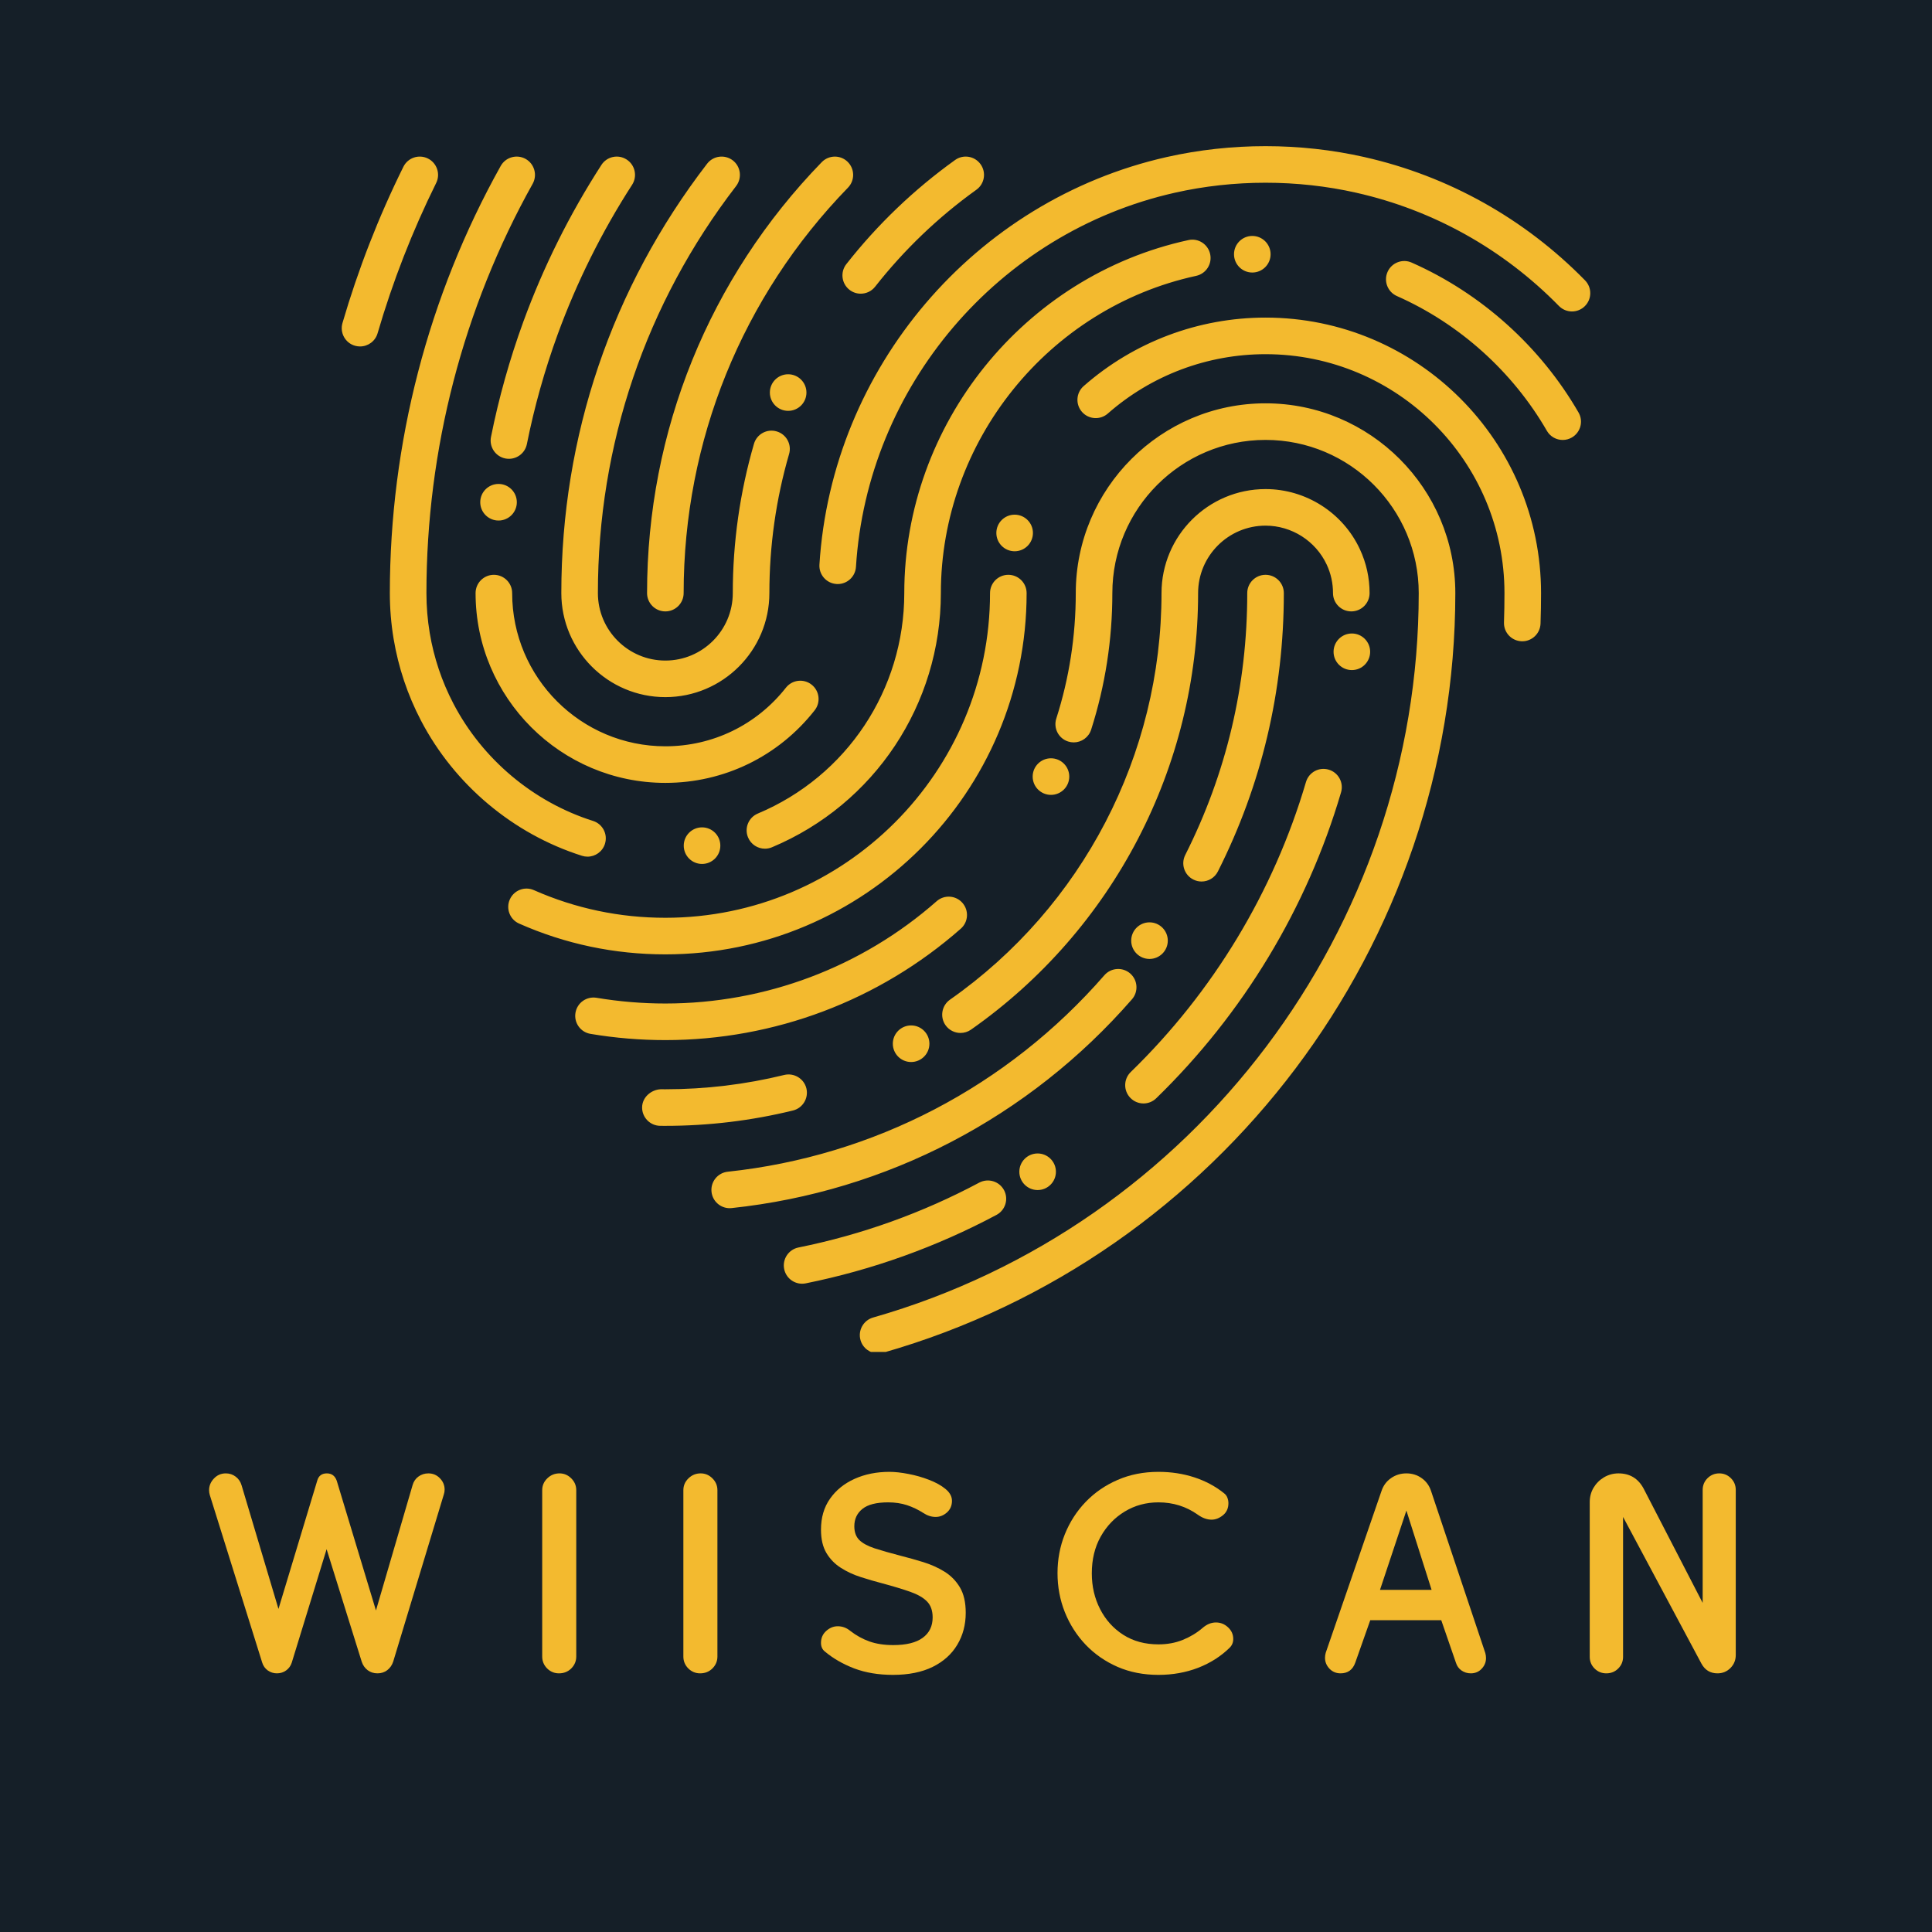 <svg xmlns="http://www.w3.org/2000/svg" xmlns:xlink="http://www.w3.org/1999/xlink" width="500" zoomAndPan="magnify" viewBox="0 0 375 375" height="500" preserveAspectRatio="xMidYMid meet" version="1.0"><defs><g/><clipPath id="6b9da76b02"><path d="M 66 28 L 308.875 28 L 308.875 262.414 L 66 262.414 Z M 66 28 " clip-rule="nonzero"/></clipPath></defs><rect x="-37.5" width="450" fill="#ffffff" y="-37.5" height="450" fill-opacity="1"/><rect x="-37.5" width="450" fill="#151f28" y="-37.5" height="450" fill-opacity="1"/><g clip-path="url(#6b9da76b02)"><path fill="#f3ba2f" d="M 84.66 35.52 C 80.035 44.863 76.211 54.676 73.289 64.691 C 72.84 66.242 71.422 67.246 69.883 67.246 C 69.551 67.246 69.219 67.203 68.887 67.105 C 67.004 66.559 65.926 64.586 66.473 62.703 C 69.512 52.289 73.488 42.082 78.297 32.371 C 79.168 30.613 81.293 29.895 83.051 30.762 C 84.809 31.633 85.531 33.762 84.66 35.52 Z M 101.566 62.48 C 98.922 69.734 96.812 77.246 95.301 84.809 C 94.918 86.734 96.164 88.602 98.086 88.988 C 98.32 89.035 98.555 89.055 98.785 89.055 C 100.445 89.055 101.926 87.891 102.266 86.203 C 103.707 78.992 105.719 71.832 108.238 64.914 C 111.949 54.754 116.809 44.98 122.688 35.871 C 123.754 34.223 123.277 32.023 121.633 30.965 C 119.992 29.895 117.785 30.371 116.727 32.023 C 110.559 41.574 105.457 51.82 101.566 62.48 Z M 108.953 115.121 C 108.953 126.254 118.012 135.312 129.145 135.312 C 140.277 135.312 149.336 126.254 149.336 115.121 C 149.336 105.934 150.625 96.855 153.16 88.133 C 153.711 86.25 152.629 84.281 150.746 83.734 C 148.859 83.176 146.891 84.266 146.344 86.148 C 143.621 95.516 142.234 105.266 142.234 115.121 C 142.234 122.34 136.363 128.215 129.145 128.215 C 121.926 128.215 116.051 122.34 116.051 115.121 C 116.051 86.238 125.332 58.914 142.879 36.113 C 144.074 34.555 143.785 32.328 142.234 31.129 C 140.668 29.934 138.445 30.227 137.25 31.777 C 118.738 55.836 108.953 84.656 108.953 115.121 Z M 125.594 115.121 C 125.594 117.082 127.184 118.672 129.145 118.672 C 131.105 118.672 132.695 117.082 132.695 115.121 C 132.695 85.547 144.023 57.598 164.594 36.422 C 165.957 35.016 165.926 32.77 164.516 31.398 C 163.121 30.035 160.863 30.066 159.496 31.477 C 137.637 53.98 125.594 83.688 125.594 115.121 Z M 164.277 51.262 C 163.062 52.805 163.336 55.035 164.875 56.246 C 165.527 56.758 166.297 57.004 167.066 57.004 C 168.117 57.004 169.16 56.539 169.859 55.648 C 175.488 48.484 182.102 42.148 189.516 36.828 C 191.109 35.688 191.473 33.469 190.328 31.875 C 189.184 30.281 186.969 29.914 185.375 31.062 C 177.418 36.77 170.32 43.566 164.277 51.262 Z M 307.656 54.418 C 295.926 42.438 281.125 34.164 264.848 30.492 C 264.844 30.492 264.844 30.488 264.844 30.488 C 252.344 27.668 238.977 27.66 226.449 30.484 C 189.164 38.891 161.449 71.422 159.051 109.59 C 158.93 111.547 160.414 113.234 162.375 113.355 C 162.449 113.359 162.523 113.363 162.598 113.363 C 164.457 113.363 166.02 111.918 166.141 110.035 C 168.336 74.992 193.781 45.125 228.012 37.414 C 239.512 34.816 251.809 34.824 263.273 37.414 C 263.277 37.418 263.277 37.414 263.281 37.418 C 278.219 40.785 291.809 48.383 302.582 59.383 C 303.277 60.094 304.199 60.453 305.121 60.453 C 306.016 60.453 306.914 60.113 307.602 59.438 C 309.004 58.066 309.027 55.82 307.656 54.418 Z M 274.004 50.969 C 272.223 50.172 270.113 50.984 269.324 52.777 C 268.531 54.57 269.344 56.668 271.133 57.461 C 283.266 62.828 293.605 72.117 300.246 83.617 C 300.902 84.762 302.098 85.395 303.324 85.395 C 303.926 85.395 304.535 85.242 305.094 84.918 C 306.793 83.938 307.375 81.766 306.395 80.07 C 299.008 67.273 287.508 56.938 274.004 50.969 Z M 234.891 49.32 C 234.477 47.398 232.574 46.168 230.668 46.602 C 198.715 53.543 175.52 82.355 175.52 115.121 C 175.52 133.863 164.363 150.66 147.098 157.906 C 145.289 158.664 144.438 160.746 145.199 162.551 C 145.766 163.91 147.082 164.73 148.469 164.73 C 148.934 164.73 149.395 164.641 149.844 164.453 C 169.754 156.098 182.621 136.73 182.621 115.121 C 182.621 85.676 203.465 59.777 232.176 53.543 C 234.094 53.125 235.309 51.234 234.891 49.32 Z M 245.641 61.645 C 232.625 61.645 220.086 66.367 210.336 74.941 C 208.863 76.234 208.719 78.477 210.012 79.949 C 211.305 81.426 213.559 81.562 215.023 80.273 C 223.48 72.84 234.352 68.746 245.641 68.746 C 271.215 68.746 292.016 89.547 292.016 115.121 C 292.016 117.023 291.984 118.918 291.922 120.801 C 291.852 122.762 293.387 124.402 295.344 124.469 C 295.387 124.473 295.43 124.473 295.469 124.473 C 297.375 124.473 298.949 122.961 299.016 121.043 C 299.082 119.078 299.117 117.105 299.117 115.121 C 299.117 85.633 275.129 61.645 245.641 61.645 Z M 245.641 78.285 C 225.332 78.285 208.805 94.812 208.805 115.121 C 208.805 123.438 207.535 131.633 205.027 139.465 C 204.426 141.328 205.457 143.332 207.324 143.926 C 207.688 144.043 208.051 144.098 208.406 144.098 C 209.91 144.098 211.305 143.137 211.789 141.629 C 214.52 133.094 215.906 124.18 215.906 115.121 C 215.906 98.727 229.246 85.387 245.641 85.387 C 262.039 85.387 275.375 98.727 275.375 115.121 C 275.375 180.094 231.824 237.918 169.469 255.73 C 167.582 256.273 166.488 258.238 167.027 260.121 C 167.473 261.68 168.895 262.695 170.438 262.695 C 170.766 262.695 171.09 262.652 171.418 262.562 C 236.809 243.883 282.477 183.25 282.477 115.121 C 282.477 94.812 265.949 78.285 245.641 78.285 Z M 263.945 106.586 C 260.645 99.504 253.461 94.93 245.641 94.93 C 234.508 94.93 225.449 103.988 225.449 115.121 C 225.449 146.516 210.098 176.02 184.391 194.035 C 182.785 195.164 182.398 197.379 183.52 198.984 C 184.215 199.969 185.312 200.496 186.434 200.496 C 187.137 200.496 187.848 200.289 188.469 199.855 C 216.07 180.504 232.551 148.828 232.551 115.121 C 232.551 107.902 238.422 102.027 245.641 102.027 C 250.711 102.027 255.371 104.996 257.512 109.586 C 257.512 109.59 257.516 109.59 257.516 109.59 C 258.324 111.328 258.734 113.188 258.734 115.121 C 258.734 117.082 260.32 118.672 262.285 118.672 C 264.246 118.672 265.836 117.082 265.836 115.121 C 265.836 112.145 265.199 109.273 263.949 106.594 C 263.949 106.59 263.949 106.59 263.945 106.586 Z M 194.883 231.008 C 193.957 229.281 191.82 228.633 190.078 229.543 C 179.043 235.43 167.238 239.664 154.984 242.137 C 153.066 242.523 151.82 244.398 152.207 246.32 C 152.547 248.008 154.031 249.168 155.688 249.168 C 155.918 249.168 156.152 249.148 156.395 249.098 C 169.32 246.488 181.777 242.02 193.418 235.812 C 195.148 234.887 195.805 232.738 194.883 231.008 Z M 219.406 213.102 C 220.098 213.816 221.023 214.18 221.949 214.18 C 222.84 214.18 223.734 213.844 224.426 213.172 C 241.289 196.781 253.695 176.25 260.297 153.793 C 260.852 151.91 259.773 149.938 257.895 149.387 C 255.996 148.824 254.043 149.914 253.488 151.789 C 247.227 173.078 235.465 192.543 219.473 208.082 C 218.07 209.449 218.035 211.695 219.406 213.102 Z M 233.223 171.102 C 234.52 171.102 235.77 170.387 236.395 169.148 C 244.883 152.309 249.191 134.133 249.191 115.121 C 249.191 113.16 247.602 111.57 245.641 111.57 C 243.68 111.57 242.09 113.16 242.09 115.121 C 242.09 133.012 238.039 150.113 230.055 165.953 C 229.172 167.703 229.875 169.84 231.625 170.719 C 232.141 170.98 232.684 171.102 233.223 171.102 Z M 219.715 193.961 C 221.004 192.48 220.848 190.238 219.371 188.949 C 217.898 187.668 215.648 187.816 214.359 189.293 C 195.57 210.871 169.609 224.414 141.258 227.43 C 139.309 227.637 137.895 229.383 138.105 231.332 C 138.297 233.156 139.836 234.508 141.629 234.508 C 141.754 234.508 141.883 234.5 142.008 234.488 C 172.148 231.285 199.742 216.891 219.715 193.961 Z M 156.52 211.25 C 156.051 209.348 154.121 208.191 152.223 208.648 C 144.711 210.492 136.949 211.426 129.145 211.426 L 128.223 211.422 C 126.383 211.52 124.656 212.973 124.633 214.934 C 124.613 216.891 126.184 218.5 128.148 218.523 L 129.145 218.527 C 137.52 218.527 145.852 217.523 153.914 215.547 C 155.816 215.078 156.98 213.156 156.52 211.25 Z M 186.492 180.254 C 187.961 178.961 188.102 176.719 186.809 175.246 C 185.516 173.77 183.27 173.629 181.797 174.93 C 167.262 187.73 148.562 194.781 129.145 194.781 C 124.672 194.781 120.176 194.406 115.789 193.668 C 113.828 193.352 112.023 194.652 111.699 196.582 C 111.371 198.516 112.676 200.348 114.609 200.672 C 119.387 201.477 124.277 201.883 129.145 201.883 C 150.289 201.883 170.656 194.203 186.492 180.254 Z M 199.266 115.121 C 199.266 113.16 197.676 111.57 195.715 111.57 C 193.75 111.57 192.164 113.16 192.164 115.121 C 192.164 149.871 163.895 178.141 129.145 178.141 C 120.262 178.141 111.68 176.332 103.633 172.777 C 101.848 171.98 99.746 172.793 98.953 174.586 C 98.16 176.379 98.969 178.477 100.762 179.266 C 109.719 183.23 119.266 185.242 129.145 185.242 C 167.809 185.242 199.266 153.789 199.266 115.121 Z M 114.035 166.277 C 115.543 166.277 116.941 165.309 117.418 163.797 C 118.012 161.926 116.977 159.93 115.105 159.34 C 103.52 155.672 93.641 147.371 88.004 136.566 C 85.754 132.258 84.207 127.637 83.406 122.84 C 82.984 120.305 82.77 117.707 82.77 115.121 C 82.77 87.277 89.898 59.805 103.387 35.68 C 104.344 33.965 103.73 31.801 102.02 30.844 C 100.305 29.891 98.145 30.5 97.188 32.211 C 83.109 57.398 75.668 86.066 75.668 115.121 C 75.668 118.098 75.914 121.09 76.402 124.012 C 77.328 129.543 79.109 134.875 81.707 139.852 C 88.207 152.309 99.602 161.879 112.965 166.109 C 113.32 166.223 113.68 166.277 114.035 166.277 Z M 152.543 133.484 C 146.863 140.711 138.336 144.855 129.145 144.855 C 112.75 144.855 99.41 131.52 99.41 115.121 C 99.41 113.16 97.824 111.57 95.859 111.57 C 93.898 111.57 92.309 113.16 92.309 115.121 C 92.309 135.434 108.836 151.957 129.145 151.957 C 140.531 151.957 151.094 146.82 158.125 137.871 C 159.34 136.328 159.07 134.098 157.531 132.887 C 155.98 131.672 153.754 131.945 152.543 133.484 Z M 96.766 101.035 C 98.727 101.035 100.316 99.445 100.316 97.484 C 100.316 95.523 98.727 93.934 96.766 93.934 C 94.805 93.934 93.215 95.52 93.215 97.484 C 93.215 99.445 94.805 101.035 96.766 101.035 Z M 132.715 164.141 C 132.715 166.102 134.305 167.691 136.266 167.691 C 138.227 167.691 139.816 166.102 139.816 164.141 C 139.816 162.18 138.227 160.59 136.266 160.59 C 134.305 160.59 132.715 162.18 132.715 164.141 Z M 152.98 72.645 C 151.02 72.645 149.43 74.234 149.43 76.195 C 149.43 78.156 151.02 79.746 152.98 79.746 C 154.941 79.746 156.531 78.156 156.531 76.195 C 156.531 74.234 154.941 72.645 152.98 72.645 Z M 246.621 49.348 C 246.621 47.387 245.031 45.797 243.07 45.797 C 241.109 45.797 239.52 47.387 239.52 49.348 C 239.52 51.309 241.109 52.898 243.07 52.898 C 245.031 52.898 246.621 51.309 246.621 49.348 Z M 196.941 99.898 C 194.98 99.898 193.391 101.488 193.391 103.449 C 193.391 105.41 194.98 107 196.941 107 C 198.902 107 200.492 105.41 200.492 103.449 C 200.492 101.488 198.902 99.898 196.941 99.898 Z M 203.992 147.184 C 202.031 147.184 200.441 148.773 200.441 150.734 C 200.441 152.695 202.031 154.285 203.992 154.285 C 205.953 154.285 207.543 152.695 207.543 150.734 C 207.543 148.773 205.953 147.184 203.992 147.184 Z M 173.297 202.586 C 173.297 204.547 174.887 206.137 176.848 206.137 C 178.809 206.137 180.398 204.547 180.398 202.586 C 180.398 200.625 178.809 199.035 176.848 199.035 C 174.887 199.035 173.297 200.625 173.297 202.586 Z M 197.852 227.438 C 197.852 229.398 199.441 230.988 201.402 230.988 C 203.363 230.988 204.953 229.398 204.953 227.438 C 204.953 225.477 203.363 223.887 201.402 223.887 C 199.441 223.887 197.852 225.477 197.852 227.438 Z M 265.945 126.512 C 265.945 124.551 264.355 122.961 262.395 122.961 C 260.434 122.961 258.844 124.551 258.844 126.512 C 258.844 128.473 260.434 130.062 262.395 130.062 C 264.355 130.062 265.945 128.473 265.945 126.512 Z M 226.668 182.578 C 226.668 180.617 225.078 179.027 223.117 179.027 C 221.156 179.027 219.566 180.617 219.566 182.578 C 219.566 184.539 221.156 186.129 223.117 186.129 C 225.078 186.129 226.668 184.539 226.668 182.578 Z M 226.668 182.578 " fill-opacity="1" fill-rule="nonzero"/></g><g fill="#f3ba2f" fill-opacity="1"><g transform="translate(38.848, 324.498)"><g><path d="M 41.234 -36.234 C 41.43 -36.93 41.805 -37.484 42.359 -37.891 C 42.922 -38.305 43.566 -38.516 44.297 -38.516 C 45.18 -38.516 45.926 -38.203 46.531 -37.578 C 47.145 -36.953 47.453 -36.211 47.453 -35.359 C 47.453 -35.023 47.398 -34.711 47.297 -34.422 L 37.469 -1.969 C 37.238 -1.281 36.852 -0.727 36.312 -0.312 C 35.77 0.094 35.141 0.297 34.422 0.297 C 33.691 0.297 33.055 0.094 32.516 -0.312 C 31.973 -0.727 31.586 -1.281 31.359 -1.969 L 24.547 -23.797 L 17.781 -1.781 C 17.582 -1.156 17.219 -0.648 16.688 -0.266 C 16.164 0.109 15.57 0.297 14.906 0.297 C 14.25 0.297 13.656 0.109 13.125 -0.266 C 12.602 -0.648 12.242 -1.156 12.047 -1.781 L 1.875 -34.312 C 1.781 -34.613 1.734 -34.926 1.734 -35.25 C 1.734 -36.102 2.047 -36.859 2.672 -37.516 C 3.297 -38.18 4.066 -38.516 4.984 -38.516 C 5.711 -38.516 6.352 -38.301 6.906 -37.875 C 7.469 -37.445 7.848 -36.883 8.047 -36.188 L 15.203 -12.203 L 22.719 -37.078 C 22.977 -38.035 23.602 -38.516 24.594 -38.516 C 25.539 -38.516 26.18 -38.035 26.516 -37.078 L 34.125 -11.906 Z M 41.234 -36.234 "/></g></g></g><g fill="#f3ba2f" fill-opacity="1"><g transform="translate(101.882, 324.498)"><g><path d="M 6.719 -38.516 C 7.602 -38.516 8.363 -38.191 9 -37.547 C 9.645 -36.91 9.969 -36.145 9.969 -35.25 L 9.969 -2.969 C 9.969 -2.07 9.645 -1.301 9 -0.656 C 8.363 -0.02 7.566 0.297 6.609 0.297 C 5.723 0.297 4.957 -0.02 4.312 -0.656 C 3.676 -1.301 3.359 -2.07 3.359 -2.969 L 3.359 -35.25 C 3.359 -36.145 3.688 -36.91 4.344 -37.547 C 5 -38.191 5.789 -38.516 6.719 -38.516 Z M 6.719 -38.516 "/></g></g></g><g fill="#f3ba2f" fill-opacity="1"><g transform="translate(129.282, 324.498)"><g><path d="M 6.719 -38.516 C 7.602 -38.516 8.363 -38.191 9 -37.547 C 9.645 -36.91 9.969 -36.145 9.969 -35.25 L 9.969 -2.969 C 9.969 -2.07 9.645 -1.301 9 -0.656 C 8.363 -0.02 7.566 0.297 6.609 0.297 C 5.723 0.297 4.957 -0.02 4.312 -0.656 C 3.676 -1.301 3.359 -2.07 3.359 -2.969 L 3.359 -35.25 C 3.359 -36.145 3.688 -36.91 4.344 -37.547 C 5 -38.191 5.789 -38.516 6.719 -38.516 Z M 6.719 -38.516 "/></g></g></g><g fill="#f3ba2f" fill-opacity="1"><g transform="translate(156.682, 324.498)"><g><path d="M 30.766 -11.453 C 30.766 -9.148 30.219 -7.082 29.125 -5.25 C 28.039 -3.426 26.445 -1.992 24.344 -0.953 C 22.238 0.078 19.672 0.594 16.641 0.594 C 13.836 0.594 11.332 0.176 9.125 -0.656 C 6.926 -1.5 5.02 -2.598 3.406 -3.953 C 2.914 -4.348 2.672 -4.906 2.672 -5.625 C 2.672 -6.551 3.004 -7.316 3.672 -7.922 C 4.348 -8.535 5.098 -8.844 5.922 -8.844 C 6.816 -8.844 7.625 -8.547 8.344 -7.953 C 9.5 -7.055 10.742 -6.367 12.078 -5.891 C 13.41 -5.422 14.945 -5.188 16.688 -5.188 C 19.219 -5.188 21.125 -5.656 22.406 -6.594 C 23.695 -7.531 24.344 -8.852 24.344 -10.562 C 24.344 -11.883 23.977 -12.914 23.25 -13.656 C 22.531 -14.395 21.445 -15.02 20 -15.531 C 18.551 -16.039 16.723 -16.594 14.516 -17.188 C 13.16 -17.539 11.785 -17.941 10.391 -18.391 C 8.992 -18.836 7.711 -19.43 6.547 -20.172 C 5.379 -20.91 4.441 -21.867 3.734 -23.047 C 3.023 -24.234 2.672 -25.75 2.672 -27.594 C 2.672 -29.938 3.254 -31.938 4.422 -33.594 C 5.586 -35.258 7.176 -36.547 9.188 -37.453 C 11.195 -38.359 13.453 -38.812 15.953 -38.812 C 17.035 -38.812 18.266 -38.676 19.641 -38.406 C 21.023 -38.145 22.359 -37.766 23.641 -37.266 C 24.93 -36.773 25.992 -36.188 26.828 -35.5 C 27.672 -34.812 28.094 -34.039 28.094 -33.188 C 28.094 -32.258 27.766 -31.504 27.109 -30.922 C 26.453 -30.348 25.727 -30.062 24.938 -30.062 C 24.113 -30.062 23.32 -30.312 22.562 -30.812 C 21.539 -31.469 20.477 -31.977 19.375 -32.344 C 18.27 -32.707 17.047 -32.891 15.703 -32.891 C 13.43 -32.891 11.77 -32.469 10.719 -31.625 C 9.664 -30.781 9.141 -29.656 9.141 -28.25 C 9.141 -27.125 9.457 -26.238 10.094 -25.594 C 10.738 -24.957 11.734 -24.414 13.078 -23.969 C 14.43 -23.531 16.129 -23.047 18.172 -22.516 C 19.617 -22.148 21.082 -21.738 22.562 -21.281 C 24.039 -20.82 25.395 -20.211 26.625 -19.453 C 27.863 -18.691 28.863 -17.676 29.625 -16.406 C 30.383 -15.145 30.766 -13.492 30.766 -11.453 Z M 30.766 -11.453 "/></g></g></g><g fill="#f3ba2f" fill-opacity="1"><g transform="translate(202.935, 324.498)"><g><path d="M 30.469 -8.5 C 31.289 -9.219 32.16 -9.578 33.078 -9.578 C 33.973 -9.578 34.754 -9.266 35.422 -8.641 C 36.098 -8.016 36.438 -7.258 36.438 -6.375 C 36.438 -5.707 36.207 -5.145 35.75 -4.688 C 34.039 -3.008 32 -1.707 29.625 -0.781 C 27.25 0.133 24.68 0.594 21.922 0.594 C 19.023 0.594 16.383 0.078 14 -0.953 C 11.613 -1.992 9.547 -3.426 7.797 -5.25 C 6.055 -7.082 4.707 -9.191 3.75 -11.578 C 2.801 -13.961 2.328 -16.488 2.328 -19.156 C 2.328 -21.82 2.801 -24.336 3.75 -26.703 C 4.707 -29.078 6.055 -31.172 7.797 -32.984 C 9.547 -34.797 11.613 -36.219 14 -37.25 C 16.383 -38.289 19.023 -38.812 21.922 -38.812 C 24.391 -38.812 26.707 -38.457 28.875 -37.75 C 31.051 -37.039 32.977 -36.008 34.656 -34.656 C 34.957 -34.426 35.172 -34.141 35.297 -33.797 C 35.43 -33.453 35.5 -33.098 35.5 -32.734 C 35.5 -31.742 35.145 -30.961 34.438 -30.391 C 33.727 -29.816 32.992 -29.531 32.234 -29.531 C 31.348 -29.531 30.445 -29.859 29.531 -30.516 C 27.289 -32.098 24.754 -32.891 21.922 -32.891 C 19.516 -32.891 17.332 -32.297 15.375 -31.109 C 13.414 -29.922 11.859 -28.297 10.703 -26.234 C 9.555 -24.18 8.984 -21.805 8.984 -19.109 C 8.984 -16.578 9.52 -14.266 10.594 -12.172 C 11.664 -10.078 13.172 -8.41 15.109 -7.172 C 17.047 -5.941 19.316 -5.328 21.922 -5.328 C 23.629 -5.328 25.195 -5.613 26.625 -6.188 C 28.062 -6.77 29.344 -7.539 30.469 -8.5 Z M 30.469 -8.5 "/></g></g></g><g fill="#f3ba2f" fill-opacity="1"><g transform="translate(255.95, 324.498)"><g><path d="M 11.906 -15.906 L 21.922 -15.906 L 17.031 -31.297 Z M 23.797 -10.016 L 10.016 -10.016 L 7.109 -1.781 C 6.617 -0.395 5.664 0.297 4.25 0.297 C 3.395 0.297 2.676 -0.004 2.094 -0.609 C 1.52 -1.223 1.234 -1.926 1.234 -2.719 C 1.234 -3.039 1.281 -3.367 1.375 -3.703 L 12.203 -35.109 C 12.555 -36.16 13.172 -36.988 14.047 -37.594 C 14.922 -38.207 15.914 -38.516 17.031 -38.516 C 18.156 -38.516 19.148 -38.203 20.016 -37.578 C 20.891 -36.953 21.492 -36.113 21.828 -35.062 L 32.344 -3.656 C 32.438 -3.32 32.484 -2.992 32.484 -2.672 C 32.484 -1.879 32.203 -1.188 31.641 -0.594 C 31.086 0 30.383 0.297 29.531 0.297 C 28.863 0.297 28.266 0.113 27.734 -0.25 C 27.211 -0.613 26.852 -1.109 26.656 -1.734 Z M 23.797 -10.016 "/></g></g></g><g fill="#f3ba2f" fill-opacity="1"><g transform="translate(304.129, 324.498)"><g><path d="M 10.906 -2.906 C 10.906 -2.02 10.594 -1.266 9.969 -0.641 C 9.344 -0.016 8.57 0.297 7.656 0.297 C 6.758 0.297 6 -0.016 5.375 -0.641 C 4.75 -1.266 4.438 -2.02 4.438 -2.906 L 4.438 -32.938 C 4.438 -33.957 4.68 -34.883 5.172 -35.719 C 5.672 -36.562 6.348 -37.238 7.203 -37.75 C 8.066 -38.258 9.004 -38.516 10.016 -38.516 C 12.223 -38.516 13.852 -37.523 14.906 -35.547 L 26.359 -13.375 L 26.359 -35.297 C 26.359 -36.191 26.672 -36.953 27.297 -37.578 C 27.93 -38.203 28.691 -38.516 29.578 -38.516 C 30.461 -38.516 31.219 -38.203 31.844 -37.578 C 32.469 -36.953 32.781 -36.191 32.781 -35.297 L 32.781 -3.266 C 32.781 -2.273 32.438 -1.43 31.75 -0.734 C 31.062 -0.047 30.223 0.297 29.234 0.297 C 27.848 0.297 26.812 -0.328 26.125 -1.578 L 10.906 -30.062 Z M 10.906 -2.906 "/></g></g></g></svg>